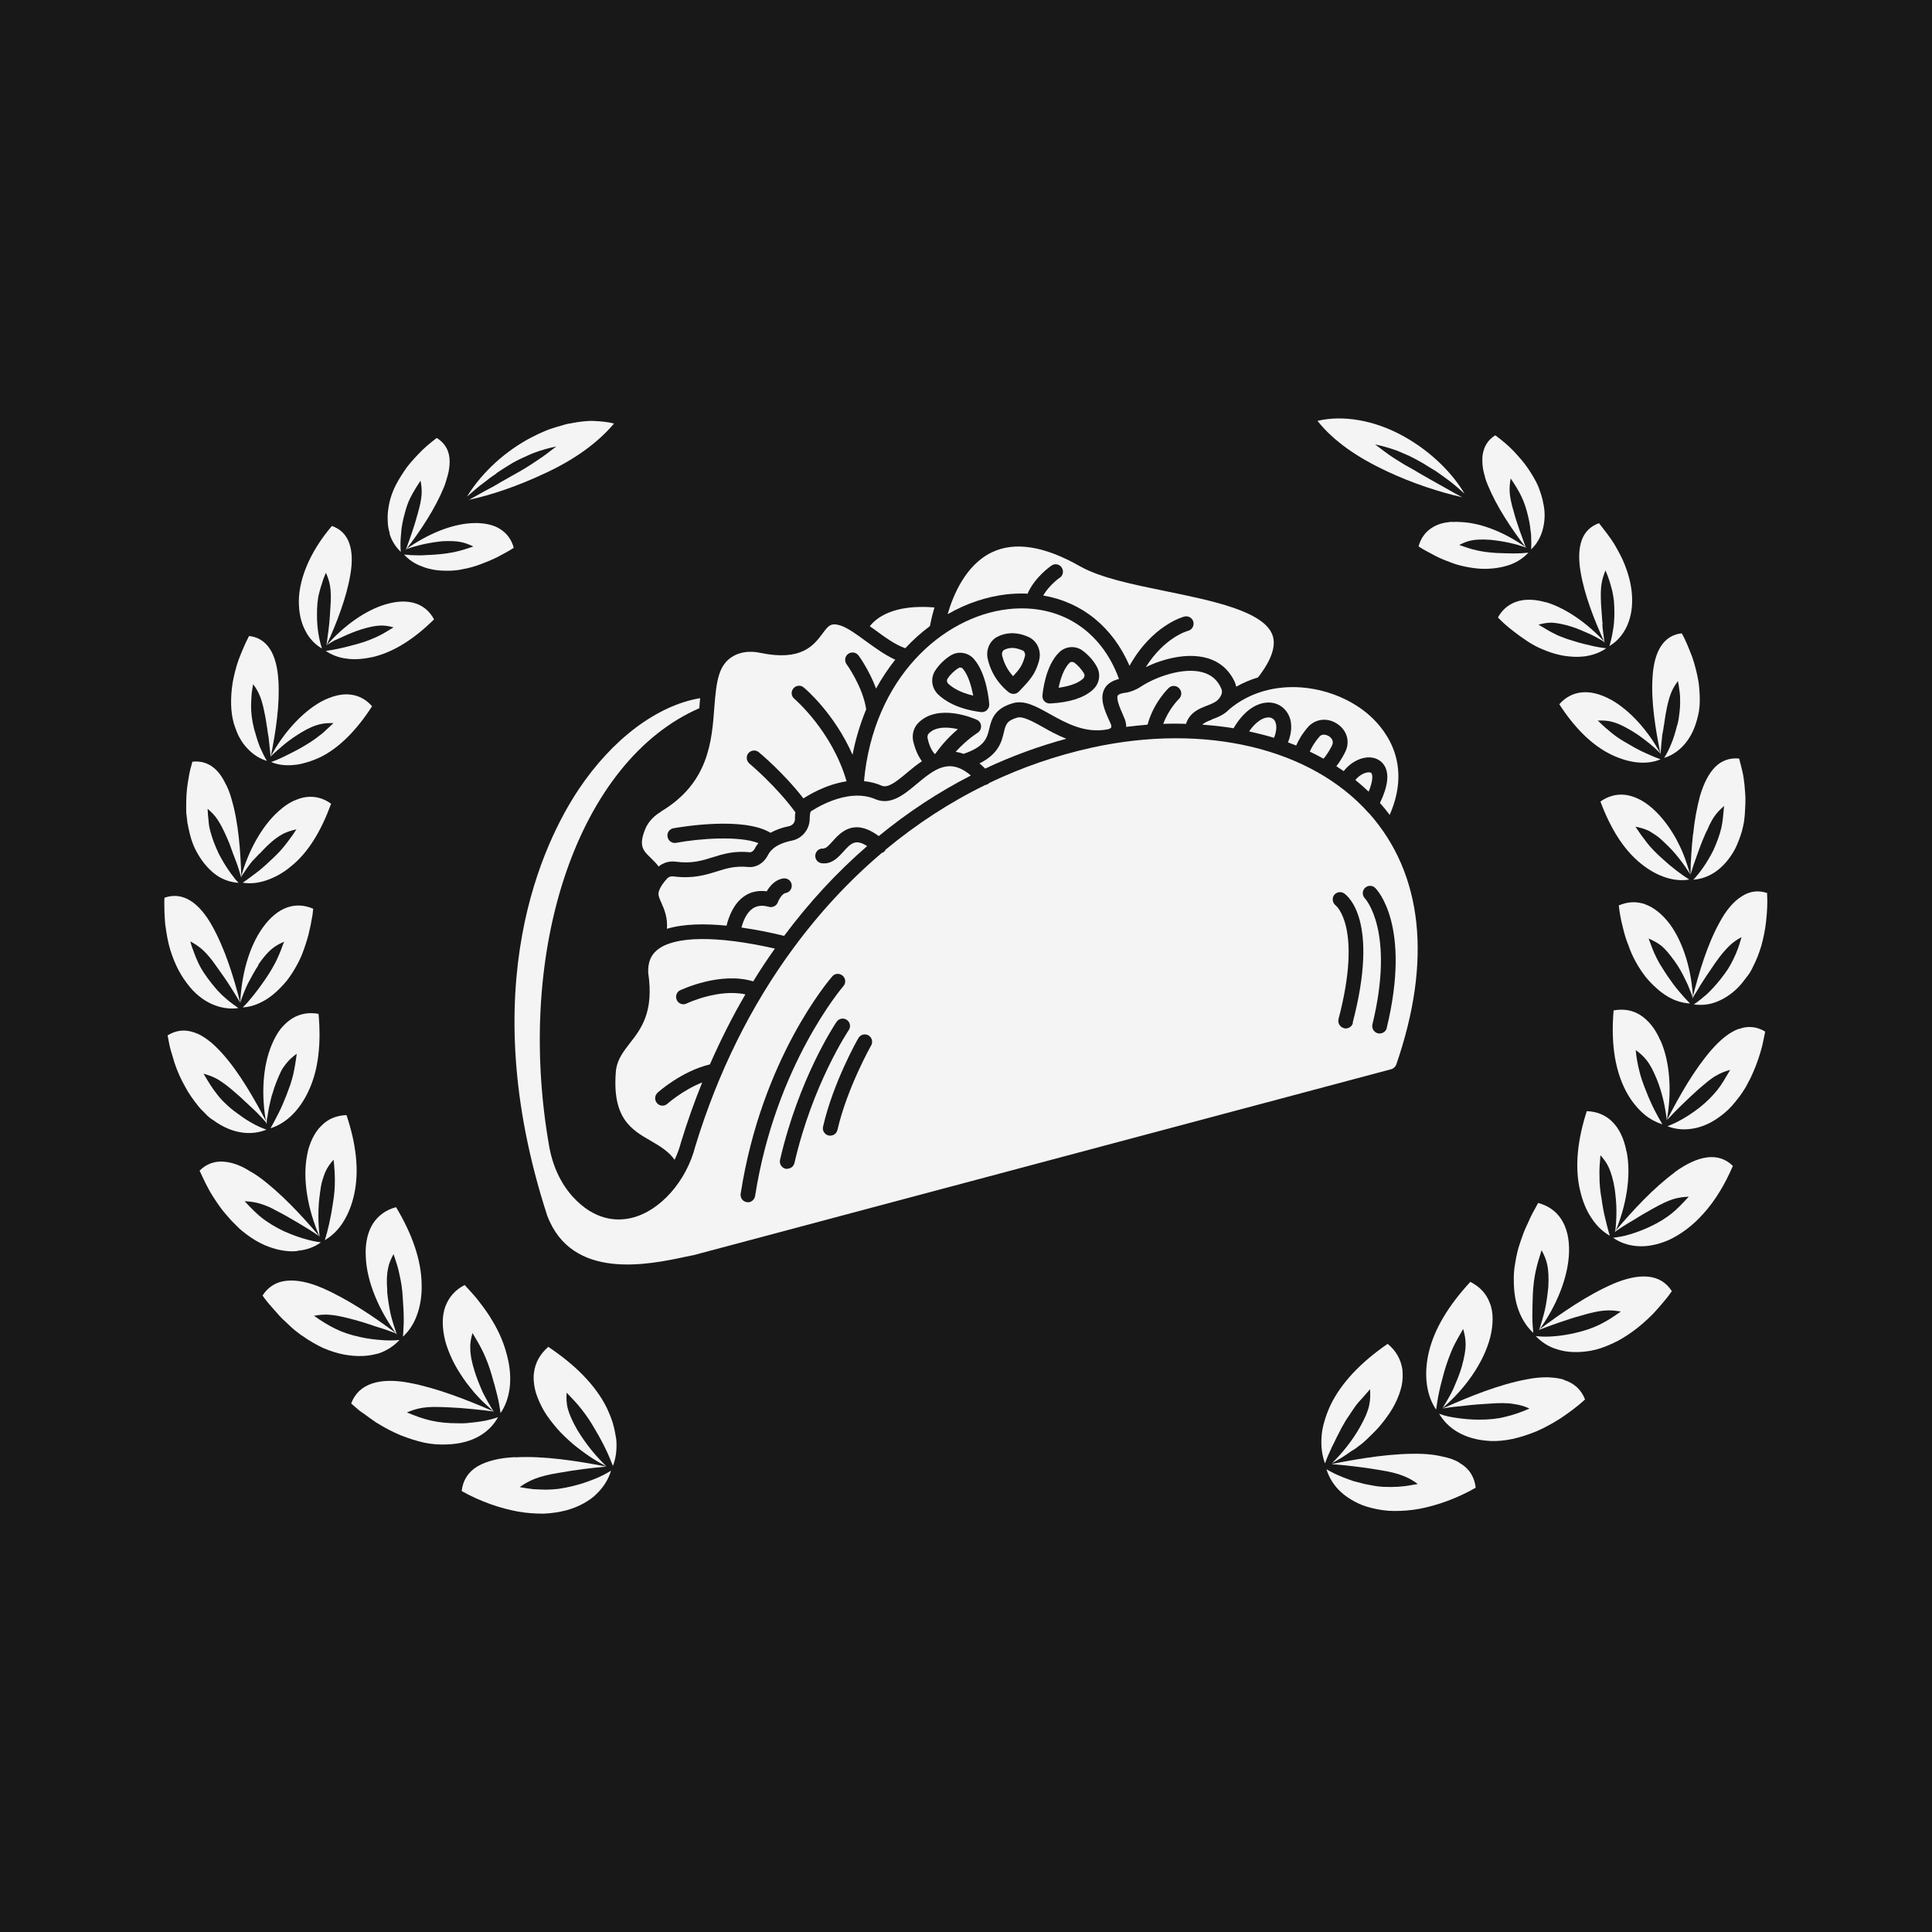 <?xml version="1.0" encoding="UTF-8"?>
<svg id="Layer_2" data-name="Layer 2" xmlns="http://www.w3.org/2000/svg" viewBox="0 0 123.12 123.12">
  <defs>
    <style>
      .cls-1 {
        fill: #181818;
      }

      .cls-1, .cls-2 {
        stroke-width: 0px;
      }

      .cls-2 {
        fill: #f4f4f4;
      }
    </style>
  </defs>
  <g id="Layer_4" data-name="Layer 4">
    <g>
      <rect class="cls-1" width="123.12" height="123.12"/>
      <g>
        <g>
          <path class="cls-2" d="M39.07,90.74c-.1-.33-.24-.67-.4-1.02-.72-1.45-2.01-2.74-3.73-3.89-.51.45-.83.99-.91,1.64-.05.32-.02.67.06,1.05.08.37.24.75.45,1.16.19.38.45.73.73,1.08.29.37.61.69.97,1.02.35.33.75.62,1.15.91s.83.53,1.26.76c-.67-.64-1.32-1.43-1.85-2.31-.33-.57-.51-.99-.61-1.35-.1-.37-.1-.69-.08-1.04.19.19.35.38.51.54.16.18.3.33.45.53.14.18.29.38.43.59.14.21.29.45.45.73.13.21.24.43.35.62.11.21.21.4.3.59.19.38.33.75.46,1.07.19-.49.27-1.08.21-1.71-.05-.32-.11-.65-.21-.99Z"/>
          <path class="cls-2" d="M32.82,92.86c-.49.02-.94.08-1.34.18s-.73.22-1.04.4c-.59.35-.94.88-1.02,1.58,1.23.69,2.47,1.1,3.6,1.31.57.1,1.12.13,1.63.13.51-.02,1-.1,1.43-.21.41-.11.8-.27,1.12-.45s.61-.38.83-.61c.46-.45.75-.94.91-1.47-.29.18-.64.37-1.05.53-.21.08-.41.16-.65.24-.22.08-.48.14-.73.21-.33.08-.64.14-.92.18-.29.03-.56.05-.81.05-.27,0-.53-.02-.8-.03-.27-.03-.56-.08-.86-.13.3-.22.59-.38.96-.53.37-.14.84-.27,1.53-.38,1.05-.19,2.12-.32,3.03-.4-1.91-.37-3.98-.69-5.8-.59Z"/>
          <path class="cls-2" d="M30.24,87.37c-.19-.62-.27-1.05-.27-1.42-.02-.37.05-.67.14-1,.54.89.88,1.5,1.23,2.69.06.24.13.46.19.67.06.22.11.43.16.62.1.4.16.78.21,1.12.59-.86.8-2.14.43-3.6-.1-.4-.22-.78-.38-1.16-.16-.38-.35-.76-.59-1.15-.22-.38-.49-.76-.78-1.13-.14-.19-.29-.38-.46-.56-.16-.18-.33-.37-.51-.56-.59.3-1,.76-1.23,1.37-.22.61-.22,1.34,0,2.22.11.4.27.8.46,1.2.1.21.21.4.32.59s.24.38.38.59c.13.19.27.38.43.57.14.19.3.37.46.54.16.18.33.35.51.51s.35.33.53.49c-.24-.38-.48-.8-.7-1.23-.19-.43-.38-.89-.53-1.37Z"/>
          <path class="cls-2" d="M31.72,90.32c-.32.11-.7.21-1.12.27-.21.03-.43.06-.67.08-.11.02-.24.02-.37.03h-.38c-1.34,0-2.12-.22-3.25-.69.33-.14.64-.24,1.02-.3s.86-.06,1.55-.03c.53.02,1.05.06,1.55.11s.99.1,1.42.16c-1.75-.76-3.67-1.51-5.4-1.83-.94-.18-1.75-.16-2.37.05s-1.08.62-1.32,1.27c.13.11.25.22.38.33.13.11.25.21.4.3.25.19.53.38.78.56.53.33,1.05.61,1.58.83.53.21,1.04.37,1.53.48.49.1.97.13,1.42.11,1.72-.05,2.76-.81,3.27-1.74Z"/>
          <path class="cls-2" d="M24.68,82.26c-.05-.64-.03-1.07.05-1.42.06-.35.19-.62.35-.92.16.48.3.88.38,1.32.1.43.18.89.21,1.51.03.46.06.91.06,1.31,0,.21,0,.4-.02.59,0,.19-.02.35-.03.53.38-.35.69-.81.89-1.37.21-.57.32-1.23.3-1.96-.02-1.56-.61-3.22-1.63-4.92-.62.16-1.12.51-1.47,1.04-.33.53-.51,1.24-.46,2.12.06,1.61.86,3.44,1.98,4.96-.14-.41-.29-.86-.4-1.32-.1-.49-.18-.97-.22-1.45Z"/>
          <path class="cls-2" d="M24.07,86.27c.59-.19,1.05-.51,1.39-.88-.16.02-.35.03-.53.03-.19,0-.38,0-.59-.02-.41-.03-.88-.08-1.37-.19-.64-.14-1.13-.3-1.59-.53-.45-.22-.88-.48-1.37-.83.35-.06.67-.1,1.04-.06.38.03.83.13,1.47.3.49.13.99.29,1.45.45.48.14.92.3,1.32.46-1.5-1.12-3.16-2.23-4.75-2.92-.86-.37-1.63-.53-2.28-.46-.64.06-1.16.37-1.53.94.19.27.4.53.61.76s.41.48.62.69c.22.21.43.41.65.61.11.1.22.19.33.27s.22.18.33.24c.22.16.45.3.67.43.22.13.45.25.67.35.45.19.89.33,1.31.41.86.16,1.56.11,2.15-.06Z"/>
          <path class="cls-2" d="M20.39,76.03c.02-.16.05-.29.06-.41.03-.13.05-.25.08-.35.06-.22.13-.4.19-.56.14-.32.32-.56.54-.81.05.49.08.91.08,1.34s-.03.89-.13,1.48c-.13.89-.32,1.71-.51,2.31.43-.25.83-.62,1.15-1.12s.57-1.1.72-1.8c.33-1.5.13-3.2-.49-5.05-.64.03-1.18.24-1.61.69-.22.21-.4.48-.56.8-.08.16-.14.33-.21.53s-.1.38-.14.59c-.29,1.56.08,3.47.81,5.15-.05-.43-.08-.89-.08-1.35,0-.48.03-.96.1-1.42Z"/>
          <path class="cls-2" d="M18.94,79.71c.61-.05,1.12-.25,1.51-.54-.65-.08-1.43-.3-2.34-.7-.57-.27-1-.54-1.4-.84-.38-.3-.72-.65-1.12-1.08.35.02.65.05,1,.16.18.05.37.13.59.22.11.05.22.11.35.18s.25.13.4.21c.45.24.86.49,1.27.73s.8.49,1.15.73c-1.18-1.39-2.52-2.82-3.89-3.81-.19-.13-.38-.25-.56-.35-.18-.11-.35-.21-.53-.29-.35-.16-.67-.25-.99-.29-.64-.08-1.2.1-1.66.56.27.59.53,1.15.86,1.66.16.25.32.49.49.72.16.22.35.43.53.64.18.21.37.38.54.56s.38.33.57.48c.38.29.76.51,1.16.69.76.32,1.43.43,2.04.38Z"/>
          <path class="cls-2" d="M17.07,70.98c.03-.22.08-.45.13-.67s.1-.45.18-.67c.06-.22.14-.45.22-.65.11-.29.21-.51.3-.7s.21-.35.32-.49c.21-.27.43-.46.69-.65-.06.48-.13.89-.22,1.31-.05.21-.11.41-.18.64-.08.22-.18.48-.27.73-.16.41-.33.8-.51,1.15s-.33.65-.49.92c.94-.29,1.82-1.08,2.42-2.37.64-1.35.81-3.03.64-4.92-.61-.11-1.18-.02-1.69.3-.25.16-.49.37-.72.65-.21.27-.4.61-.56.99-.61,1.42-.69,3.33-.35,5.08.02-.1.02-.21.03-.32.03-.11.05-.21.06-.32Z"/>
          <path class="cls-2" d="M13.57,71.37c1.27.94,2.5.99,3.41.62-.3-.11-.64-.25-.97-.45-.35-.19-.7-.45-1.08-.73-.25-.19-.46-.38-.64-.56-.19-.18-.35-.37-.49-.56-.3-.37-.54-.78-.83-1.27.33.1.61.19.92.37.16.1.32.21.51.35s.4.32.64.53c.19.16.37.32.54.49.18.16.35.33.53.49.18.16.33.32.48.48.08.08.16.16.22.24.08.08.14.16.22.22-.83-1.58-1.77-3.24-2.87-4.46-.3-.33-.59-.62-.89-.84-.29-.22-.59-.4-.88-.49-.59-.21-1.16-.16-1.71.18.06.3.11.62.19.91s.18.57.25.84c.18.54.41,1.05.67,1.51.24.46.54.86.83,1.23.14.18.3.33.46.49.14.16.3.29.48.41Z"/>
          <path class="cls-2" d="M16.45,61.49c.67-.97,1.05-1.21,1.66-1.48-.1.22-.16.43-.24.62s-.16.38-.25.57c-.19.38-.4.75-.73,1.23-.25.37-.49.69-.73.99s-.46.56-.69.78c.48-.03.97-.19,1.45-.48s.92-.7,1.37-1.24c.22-.29.43-.61.61-.94.19-.33.35-.7.48-1.08.13-.38.27-.8.35-1.21.05-.21.1-.43.13-.65.05-.22.08-.45.1-.69-1.12-.48-2.26-.13-3.22,1.21-.88,1.23-1.35,3.01-1.43,4.77.13-.38.29-.8.48-1.2.22-.41.43-.81.69-1.2Z"/>
          <path class="cls-2" d="M11.38,61.83c.21.4.46.75.72,1.07.49.59,1.05.96,1.58,1.16s1.05.25,1.51.18c-.25-.18-.54-.38-.83-.64-.3-.25-.59-.57-.88-.94-.38-.48-.65-.88-.84-1.29-.1-.21-.19-.43-.27-.65-.08-.22-.18-.46-.24-.73.57.32.99.61,1.69,1.63.27.38.56.78.8,1.16.24.38.48.76.69,1.12-.43-1.69-.99-3.46-1.77-4.86-.83-1.51-1.88-2.25-3.06-1.83-.02.3,0,.61,0,.91.02.29.02.57.06.86.08.56.16,1.08.32,1.58.14.45.32.89.53,1.29Z"/>
          <path class="cls-2" d="M16.55,54.4c.14-.16.3-.32.46-.48.41-.4.73-.62,1.02-.78.29-.14.56-.22.86-.29-.13.19-.24.38-.37.54-.13.18-.24.33-.37.49-.25.32-.54.62-.96,1-.3.29-.61.56-.91.78-.14.11-.29.22-.43.32-.13.1-.27.19-.38.27.46.08.96.03,1.48-.14.53-.18,1.07-.46,1.58-.89,1.12-.89,1.94-2.28,2.57-4-.48-.35-1-.49-1.56-.43-.29.03-.57.13-.88.27-.29.14-.59.35-.89.62-1.1.97-1.96,2.58-2.41,4.21.21-.33.46-.69.72-1.02.16-.14.3-.32.46-.48Z"/>
          <path class="cls-2" d="M11.96,52.49c.03.24.1.46.14.67.11.43.25.81.45,1.16.37.67.8,1.13,1.24,1.45.46.32.96.46,1.42.49-.11-.11-.22-.22-.32-.37-.11-.13-.21-.27-.32-.43-.21-.3-.43-.67-.64-1.08-.25-.53-.41-.97-.53-1.42-.06-.22-.1-.45-.11-.67-.03-.24-.05-.48-.06-.75.25.22.45.41.64.7.19.29.38.65.62,1.21.1.21.18.43.25.64s.16.43.24.64c.16.41.29.83.4,1.21-.05-1.69-.18-3.51-.62-5-.11-.41-.25-.76-.43-1.08-.16-.32-.33-.57-.54-.78-.41-.41-.92-.61-1.53-.54-.08.29-.16.57-.21.86-.05.29-.1.56-.13.83-.06.54-.06,1.07-.05,1.56.03.22.05.46.08.7Z"/>
          <path class="cls-2" d="M18.16,47.4c.16-.13.33-.25.51-.38.18-.13.37-.24.54-.35.49-.29.83-.43,1.15-.51s.57-.08.89-.08c-.16.16-.32.3-.46.43-.14.14-.29.27-.45.38-.3.25-.67.48-1.13.75-.37.21-.72.38-1.04.54s-.62.29-.89.38c.41.18.91.24,1.43.19.27-.02.54-.08.81-.16.29-.08.57-.19.88-.33,1.24-.61,2.34-1.75,3.31-3.25-.37-.43-.84-.69-1.4-.75s-1.18.1-1.86.46c-1.24.7-2.41,2.02-3.2,3.49.27-.27.59-.54.91-.81Z"/>
          <path class="cls-2" d="M15.27,47.01c.14.27.32.51.51.7.37.4.8.65,1.23.78-.16-.25-.3-.56-.45-.89-.13-.33-.25-.73-.37-1.16-.14-.56-.19-1.02-.19-1.45,0-.22.02-.45.03-.67s.06-.46.1-.72c.19.25.33.49.45.8.13.32.22.72.33,1.29.05.22.06.45.11.67.03.22.06.45.1.65.05.43.08.84.13,1.23.33-1.63.59-3.36.49-4.89-.05-.81-.22-1.5-.53-1.98s-.75-.78-1.34-.84c-.27.51-.48,1.04-.67,1.53-.18.51-.29,1-.38,1.47-.14.96-.13,1.82.08,2.57.11.33.22.65.37.92Z"/>
          <path class="cls-2" d="M21.86,40.57c.38-.18.76-.33,1.16-.46,1.05-.32,1.47-.29,2.06-.13-.19.11-.37.22-.53.32-.18.1-.33.19-.51.27-.35.16-.73.32-1.24.46-.78.22-1.47.38-2.04.45.37.25.81.43,1.32.49.51.08,1.08.03,1.72-.11,1.31-.32,2.61-1.15,3.86-2.39-.53-.99-1.58-1.39-3.04-.97-1.34.38-2.73,1.4-3.79,2.61.16-.1.32-.21.49-.3.16-.06.35-.16.54-.24Z"/>
          <path class="cls-2" d="M19.53,40.33c.27.46.61.78.99,1-.18-.54-.32-1.27-.32-2.12,0-.56.03-1,.14-1.42.05-.21.11-.41.18-.62.06-.21.14-.43.25-.67.24.56.37,1,.29,2.15-.03.43-.05.88-.1,1.29-.02.21-.05.41-.08.61-.02.21-.05.4-.08.59.67-1.47,1.29-3.08,1.53-4.54.27-1.58-.08-2.71-1.18-3.08-1.47,1.72-2.18,3.57-2.1,5.05.03.72.21,1.29.48,1.75Z"/>
          <path class="cls-2" d="M30.16,34.83c-.41.14-.75.25-1.12.33s-.75.14-1.27.18c-.19.02-.4.02-.57.03-.18.02-.37.02-.53.02-.33,0-.65-.02-.92-.05.29.32.67.59,1.15.76.24.1.49.16.76.21.27.05.57.06.89.06.33,0,.67-.03,1-.11.33-.06.7-.16,1.04-.29.35-.13.7-.27,1.07-.45.35-.19.72-.37,1.08-.61-.14-.53-.45-.94-.89-1.21-.22-.14-.49-.24-.8-.3-.14-.03-.3-.05-.48-.06-.16-.02-.33,0-.53,0-1.37.08-2.88.75-4.16,1.66.69-.25,1.51-.43,2.31-.51,1.05-.05,1.43.08,1.96.33Z"/>
          <path class="cls-2" d="M24.82,33.99c.14.49.41.88.72,1.18-.02-.27-.03-.59,0-.94.02-.18.03-.37.05-.56.03-.19.06-.38.11-.59.13-.53.25-.96.43-1.32s.4-.72.67-1.13c.11.59.13,1.04-.18,2.1-.22.83-.51,1.63-.76,2.31.96-1.24,1.88-2.65,2.42-3.97.08-.18.13-.37.18-.53.05-.18.1-.33.13-.49.06-.32.08-.61.05-.88-.06-.54-.33-.97-.81-1.26-.43.33-.84.67-1.18,1.04-.35.37-.67.72-.91,1.1-.25.38-.48.75-.64,1.12s-.27.73-.33,1.1c-.06.33-.08.65-.06.96,0,.25.05.51.13.76Z"/>
          <path class="cls-2" d="M31.64,30.15c.24-.16.49-.32.75-.48.33-.21.64-.37.91-.49s.53-.25.75-.33c.48-.18.91-.29,1.4-.4-.41.32-.78.61-1.2.88-.21.14-.43.29-.69.45-.25.16-.54.32-.88.51-.25.14-.51.29-.76.43-.24.14-.48.29-.72.41-.48.25-.91.51-1.31.72,1.42-.3,3.12-.88,4.84-1.69,1.82-.84,3.33-1.9,4.4-3.17-.38-.1-.8-.14-1.24-.16-.22-.02-.45,0-.67.02-.22.02-.46.05-.7.1-.11.02-.24.05-.35.06-.11.03-.24.06-.35.1-.24.06-.48.14-.73.22-.24.08-.48.19-.73.3-.24.11-.48.24-.73.37-1.77.99-3.09,2.37-3.87,3.65.35-.3.73-.65,1.18-.97.22-.18.45-.35.7-.51Z"/>
        </g>
        <g>
          <path class="cls-2" d="M93,93.21c-.29-.18-.64-.3-1.04-.38-.4-.1-.84-.16-1.34-.18-1.8-.06-3.87.27-5.77.65.91.08,1.96.19,3.01.37.69.11,1.16.22,1.53.37.37.14.65.3.96.53-.3.05-.59.11-.86.14-.27.03-.53.05-.8.05s-.53,0-.81-.03c-.29-.03-.59-.1-.92-.16-.25-.06-.49-.13-.73-.19-.22-.08-.45-.16-.65-.24-.4-.16-.75-.33-1.05-.51.16.51.45,1.02.92,1.45.24.22.51.41.84.59.32.18.7.33,1.12.43.45.11.92.19,1.43.19s1.05-.03,1.63-.14c1.13-.22,2.36-.65,3.57-1.34-.08-.73-.45-1.26-1.04-1.59Z"/>
          <path class="cls-2" d="M86.69,92.08c.19-.14.37-.32.54-.48s.33-.33.49-.49.3-.35.45-.53c.27-.35.53-.72.72-1.1.21-.41.35-.8.43-1.16s.08-.72.05-1.05c-.1-.65-.41-1.2-.94-1.63-1.69,1.16-2.95,2.47-3.65,3.92-.16.35-.29.7-.38,1.02-.1.33-.16.65-.18.97-.05.62.03,1.21.22,1.71.11-.33.27-.69.45-1.07.1-.19.19-.38.29-.59.11-.21.21-.41.33-.64.16-.29.3-.53.45-.73.14-.22.27-.41.41-.61s.29-.35.45-.53.32-.37.49-.56c.02.37.02.67-.06,1.04s-.25.78-.57,1.35c-.49.88-1.15,1.69-1.8,2.33.43-.24.84-.48,1.24-.78.19-.1.38-.24.57-.4Z"/>
          <path class="cls-2" d="M99.68,87.93c-.32-.11-.67-.14-1.07-.16-.4,0-.83.03-1.31.13-1.74.32-3.63,1.08-5.37,1.86.43-.08.92-.13,1.42-.18.49-.06,1.02-.1,1.55-.13.67-.05,1.15-.05,1.55.02.38.05.69.14,1.02.29-.56.25-1.04.41-1.55.53-.49.13-1.04.18-1.69.18-.51,0-.99-.05-1.4-.11-.43-.06-.8-.14-1.12-.27.53.91,1.58,1.66,3.28,1.74.45.02.91-.03,1.4-.13.49-.11.99-.27,1.51-.48.51-.22,1.04-.51,1.56-.84.51-.35,1.05-.73,1.55-1.2-.24-.62-.7-1.04-1.34-1.24Z"/>
          <path class="cls-2" d="M94.96,85.25c.11-.43.16-.84.16-1.21s-.06-.72-.18-1c-.22-.61-.65-1.05-1.24-1.35-1.37,1.48-2.31,3-2.66,4.54-.33,1.47-.11,2.74.48,3.6.05-.33.1-.72.19-1.12.08-.41.21-.83.33-1.31.18-.61.35-1.04.53-1.47.19-.41.41-.78.67-1.24.1.33.16.64.16,1s-.08.8-.25,1.42c-.14.48-.33.92-.53,1.39-.21.45-.45.84-.69,1.23,1.43-1.21,2.61-2.88,3.03-4.48Z"/>
          <path class="cls-2" d="M102.77,81.83c-1.59.69-3.24,1.82-4.72,2.93.4-.16.84-.32,1.31-.48.46-.16.94-.32,1.43-.45,1.27-.38,1.8-.37,2.5-.25-.97.69-1.66,1.08-2.93,1.37-.48.11-.96.18-1.37.21s-.78.03-1.12-.02c.35.38.81.69,1.4.86.57.18,1.29.22,2.1.08.43-.08.86-.22,1.31-.43.45-.19.89-.46,1.34-.78s.88-.7,1.31-1.13c.21-.22.41-.45.62-.7.21-.24.41-.49.59-.76-.72-1.13-2.07-1.18-3.78-.45Z"/>
          <path class="cls-2" d="M98.01,76.68c-.11.22-.24.43-.35.64s-.21.43-.3.64c-.21.41-.35.83-.49,1.24-.14.4-.24.83-.3,1.23-.08.4-.11.8-.1,1.18,0,.73.11,1.4.33,1.96s.53,1.02.91,1.37c-.03-.32-.06-.7-.06-1.12s.02-.84.03-1.31c.06-1.21.25-1.86.56-2.84.33.62.49,1.07.43,2.34-.05.48-.11.96-.21,1.43-.11.46-.24.91-.38,1.32,1.1-1.51,1.86-3.35,1.91-4.96.05-1.77-.73-2.82-1.98-3.14Z"/>
          <path class="cls-2" d="M106.74,74.7c-1.35.99-2.68,2.42-3.86,3.82.35-.24.73-.49,1.15-.73.4-.25.83-.51,1.27-.75.57-.32.97-.51,1.32-.62.35-.11.65-.14,1-.16-.4.43-.73.78-1.1,1.08-.38.3-.81.57-1.39.84-.45.21-.88.37-1.26.48-.19.06-.38.11-.56.14s-.35.06-.51.08c.41.29.92.48,1.51.53s1.27-.06,2.02-.38c.76-.35,1.55-.92,2.25-1.72.72-.8,1.34-1.82,1.85-3.01-.92-.91-2.23-.67-3.71.4Z"/>
          <path class="cls-2" d="M103.65,73.38c-.32-1.69-1.27-2.53-2.53-2.57-.59,1.83-.78,3.55-.43,5.04.16.7.41,1.31.75,1.8.32.49.72.86,1.15,1.1-.05-.16-.1-.32-.14-.49s-.1-.37-.14-.56c-.1-.38-.18-.81-.24-1.26-.11-.59-.14-1.05-.14-1.48-.02-.43.02-.84.06-1.34.22.25.4.48.54.8s.27.72.37,1.34c.06.46.11.94.11,1.42s-.03.92-.08,1.34c.7-1.66,1.04-3.59.73-5.13Z"/>
          <path class="cls-2" d="M110.82,65.56c-.59.21-1.16.67-1.75,1.34-1.08,1.24-2.02,2.88-2.84,4.48.56-.61,1.26-1.29,1.98-1.94.48-.41.81-.7,1.13-.88.32-.19.59-.29.92-.38-.29.49-.51.89-.81,1.27-.3.37-.64.73-1.13,1.12-.76.59-1.45.97-2.06,1.2.46.18.99.25,1.56.16.57-.08,1.2-.33,1.83-.81.33-.24.65-.54.94-.91.14-.18.3-.37.43-.57.14-.21.27-.41.38-.65.13-.22.24-.46.35-.72s.21-.51.3-.78.18-.56.25-.84c.06-.29.13-.59.19-.91-.54-.33-1.12-.38-1.69-.16Z"/>
          <path class="cls-2" d="M105.81,66.31c-.32-.76-.78-1.31-1.29-1.63s-1.08-.4-1.69-.29c-.16,1.9.03,3.55.67,4.91.3.64.69,1.16,1.1,1.55.41.4.88.65,1.34.8-.32-.53-.7-1.24-1.02-2.07-.22-.54-.37-.97-.46-1.37-.1-.41-.18-.81-.22-1.29.27.19.48.38.7.65.21.27.41.64.64,1.2.35.86.54,1.78.64,2.61.32-1.77.22-3.67-.4-5.07Z"/>
          <path class="cls-2" d="M112.64,56.92c-.59-.21-1.15-.13-1.66.21-.51.32-.99.89-1.39,1.64-.78,1.4-1.32,3.19-1.74,4.86.1-.18.21-.35.33-.54.11-.19.22-.38.35-.57.24-.38.53-.78.78-1.16.35-.51.64-.83.89-1.08.25-.24.49-.4.78-.56-.14.53-.3.96-.51,1.39-.1.21-.21.41-.35.64-.14.21-.3.43-.49.67-.3.37-.57.67-.86.94-.29.25-.57.48-.83.65.48.06.99.03,1.51-.19.27-.11.53-.25.8-.45s.53-.43.76-.72c.13-.16.25-.32.38-.49s.24-.37.33-.57c.21-.4.38-.84.53-1.34.13-.48.24-1,.3-1.56.06-.56.1-1.15.06-1.75Z"/>
          <path class="cls-2" d="M104.83,57.62c-.56-.19-1.12-.16-1.67.08.05.46.13.91.24,1.32.1.43.21.83.37,1.21.13.38.29.75.48,1.08.1.18.19.33.29.48.1.16.21.3.32.45.22.27.45.51.69.72.22.21.46.38.7.53.48.29.97.43,1.45.46-.22-.22-.45-.48-.69-.76s-.49-.62-.73-.97c-.16-.24-.3-.45-.41-.64-.13-.19-.22-.38-.32-.57-.19-.37-.32-.75-.49-1.2.3.13.54.25.81.46.25.21.51.51.86,1,.27.37.48.76.67,1.16.1.19.19.4.27.61.08.19.16.4.22.59-.08-1.74-.59-3.52-1.47-4.73-.51-.67-1.04-1.08-1.58-1.27Z"/>
          <path class="cls-2" d="M107.89,53.16c-.05.43-.08.86-.11,1.29-.03.43-.05.86-.05,1.29.11-.38.25-.78.4-1.2s.3-.84.49-1.27c.06-.14.11-.27.18-.38.05-.11.1-.22.14-.32.1-.19.19-.37.29-.51.19-.29.4-.48.64-.7-.05.54-.08.99-.18,1.42-.11.45-.27.89-.51,1.42-.41.81-.86,1.43-1.27,1.86.92-.06,1.93-.62,2.65-1.94.18-.35.32-.73.45-1.16.05-.21.11-.43.14-.67.03-.22.05-.46.06-.72.02-.24.02-.49.02-.76-.02-.25-.03-.53-.06-.8-.03-.27-.06-.54-.13-.83s-.13-.56-.21-.84c-.61-.06-1.12.13-1.53.54-.41.41-.73,1.05-.97,1.86-.19.73-.35,1.56-.43,2.42Z"/>
          <path class="cls-2" d="M106.77,53.38c-.41-.72-.89-1.35-1.45-1.85-.59-.53-1.2-.81-1.77-.88-.56-.06-1.1.1-1.56.43.64,1.71,1.48,3.08,2.6,3.97,1.04.84,2.15,1.16,3.06,1-.51-.32-1.12-.78-1.74-1.35-.41-.37-.72-.69-.96-1-.25-.32-.48-.64-.73-1.02.3.06.57.13.86.27.14.08.3.18.46.29.08.06.18.13.27.21s.19.18.29.27c.32.3.62.62.89.97.27.33.51.69.72,1.02-.13-.4-.25-.81-.41-1.21-.14-.37-.33-.75-.53-1.12Z"/>
          <path class="cls-2" d="M106.05,46.16c.03-.22.06-.45.1-.67.21-1.16.4-1.58.78-2.09.05.25.08.49.11.72s.03.45.03.67-.02.45-.05.69c-.02.11-.03.24-.05.37-.03.13-.05.27-.1.4-.11.43-.22.81-.37,1.16-.13.33-.29.64-.45.89.86-.27,1.71-1.02,2.09-2.42.05-.19.1-.38.13-.57.03-.19.05-.4.05-.62,0-.21,0-.43-.02-.65-.02-.22-.03-.46-.08-.7-.08-.46-.21-.97-.38-1.47-.1-.25-.19-.49-.3-.75-.11-.25-.22-.51-.37-.76-1.18.13-1.77,1.18-1.86,2.82-.1,1.51.18,3.27.51,4.88.03-.38.06-.8.11-1.23.05-.21.08-.43.11-.65Z"/>
          <path class="cls-2" d="M102.64,44.58c-1.37-.75-2.52-.56-3.27.3.97,1.5,2.07,2.61,3.33,3.22,1.2.57,2.29.64,3.12.29-.27-.1-.57-.22-.91-.38-.33-.14-.69-.33-1.04-.54-.11-.06-.22-.13-.33-.19s-.21-.13-.3-.18c-.19-.13-.35-.24-.51-.37s-.3-.25-.45-.38c-.14-.13-.3-.27-.46-.43.62-.02,1.07.02,2.02.57.19.11.37.22.56.35.18.13.35.25.51.38.33.25.65.53.91.81-.78-1.45-1.94-2.77-3.19-3.46Z"/>
          <path class="cls-2" d="M102.13,39.79c-.05-.41-.06-.86-.1-1.29-.03-.57-.02-.97.03-1.29.05-.32.14-.57.25-.86.21.46.32.88.43,1.29.05.21.08.43.11.65.02.24.03.49.03.76,0,.43-.03.81-.1,1.18-.06.35-.13.67-.22.94.38-.22.73-.56.99-1.02.13-.22.24-.49.32-.78.08-.29.13-.61.14-.97s-.02-.76-.1-1.18c-.08-.4-.21-.83-.38-1.26s-.41-.86-.67-1.31c-.27-.43-.61-.86-.96-1.31-.54.19-.91.56-1.1,1.08-.19.53-.21,1.2-.08,1.99.24,1.47.86,3.06,1.53,4.53-.03-.19-.05-.38-.08-.59-.02-.16-.05-.35-.06-.57Z"/>
          <path class="cls-2" d="M98.5,38.38c-.73-.21-1.37-.21-1.88-.03-.51.18-.91.53-1.16,1,.3.32.62.59.94.84s.64.48.96.69.64.38.97.51c.33.14.65.25.99.33.32.08.62.11.91.13.29.02.56,0,.81-.03.51-.08.96-.25,1.32-.51-.29-.03-.61-.08-.94-.16s-.72-.16-1.1-.29c-.25-.08-.48-.14-.67-.22-.21-.08-.38-.14-.56-.24-.35-.16-.65-.37-1.05-.59.29-.08.54-.13.86-.13.3.02.67.08,1.2.24.41.13.78.29,1.16.46.19.08.37.18.54.27.18.1.33.19.49.3-1.07-1.18-2.45-2.18-3.79-2.58Z"/>
          <path class="cls-2" d="M94.63,30.4c.05.18.11.35.19.53.54,1.32,1.47,2.73,2.42,3.97-.25-.69-.56-1.48-.78-2.31-.32-1.07-.29-1.51-.19-2.1.56.83.88,1.39,1.12,2.45.1.4.14.78.18,1.13.02.35.02.67,0,.94.32-.29.57-.69.72-1.18.14-.49.21-1.08.06-1.75-.06-.35-.18-.72-.33-1.1-.16-.37-.38-.73-.64-1.12s-.57-.73-.91-1.1c-.35-.37-.75-.7-1.18-1.02-.48.29-.73.73-.81,1.27-.03.27-.02.56.03.88.03.18.08.35.13.51Z"/>
          <path class="cls-2" d="M92.55,33.25c-.18.02-.33.03-.48.06-.3.06-.56.16-.78.3-.45.27-.75.69-.89,1.21.35.24.73.41,1.08.61.35.18.72.32,1.07.45s.7.21,1.04.27.67.1,1,.1c.64,0,1.18-.1,1.66-.27.48-.18.86-.45,1.15-.76-.27.03-.59.05-.92.05s-.72-.02-1.1-.03c-1.02-.06-1.58-.22-2.39-.51.53-.27.91-.4,1.98-.33.8.08,1.63.25,2.31.51-1.27-.91-2.8-1.58-4.16-1.64-.22-.02-.4-.02-.56,0Z"/>
          <path class="cls-2" d="M88.35,30.02c1.71.8,3.39,1.34,4.84,1.67-.41-.21-.84-.46-1.32-.73-.48-.27-.97-.54-1.48-.84-.33-.21-.62-.35-.89-.51-.25-.16-.48-.3-.69-.43-.41-.27-.76-.54-1.18-.86.51.11.96.24,1.43.41.24.1.48.21.76.33.27.13.57.29.91.49.25.16.51.32.75.46.24.16.46.33.69.49.45.32.81.65,1.16.96-.73-1.24-2.07-2.65-3.87-3.65-1.88-1.05-3.9-1.37-5.5-.99,1,1.27,2.53,2.33,4.38,3.19Z"/>
        </g>
        <g>
          <path class="cls-2" d="M64.83,45.73c-.67.19-.74.44-.86.95-.14.59-.33,1.36-1.55,1.97.12.1.24.21.36.33,1.66-.78,3.39-1.42,5.17-1.9-.55-.22-1.05-.49-1.5-.75-.65-.36-1.27-.7-1.62-.6h0Z"/>
          <path class="cls-2" d="M52.5,54.06c.13.02.35-.21.55-.44.52-.58,1.37-1.51,2.95-.34,1.83-1.5,3.8-2.8,5.87-3.86-1.38-1.18-2.34-.38-3.44.53-.81.68-1.65,1.38-2.62.99-1.85-.82-4.1.75-4.14.77,0,0-.07.09-.07.46,0,.68-.48,1.27-1.14,1.4-1.18.24-1.44.77-1.53.94-.25.49-.74.79-1.24.74-.85-.08-1.4.09-2.03.29-.71.22-1.51.47-2.75.31-.15-.02-.31.03-.4.14-.53.58-.55.91-.55.97,0,.15.09.36.19.58.18.4.41.95.35,1.65,1.06-.32,2.4-.34,3.8-.2.13-.53.43-1.39,1.12-1.87.41-.29.9-.39,1.44-.32.19-.32.53-.74,1.05-.82.26-.04.5.13.54.39s-.13.5-.39.54c-.2.03-.43.41-.49.59-.09.23-.33.35-.57.29-.42-.12-.76-.08-1.04.11-.38.26-.6.79-.71,1.21.93.13,1.86.32,2.72.53,1.59-2.13,3.36-4.05,5.29-5.72-.75-.49-1.05-.16-1.51.35-.31.34-.68.75-1.22.75-.06,0-.12,0-.18-.01-.26-.04-.43-.28-.39-.54.04-.26.28-.43.54-.39h0Z"/>
          <path class="cls-2" d="M43.34,63.11c.11-.05,2.57-1.21,4.66-.57.44-.72.9-1.41,1.38-2.09-3.7-.84-6.41-.81-7.5.09-.42.34-.6.82-.57,1.46.37,2.5-.45,3.56-1.18,4.49-.4.52-.75.97-.87,1.65-.3,3.11.97,3.85,2.21,4.56.57.33,1.14.67,1.52,1.21.17-.36.31-.73.41-1.12.4-1.31.85-2.58,1.35-3.81-1.24.49-2.21,1.35-2.22,1.36-.09.08-.2.12-.31.12-.13,0-.26-.05-.35-.16-.17-.19-.16-.49.04-.67.06-.06,1.54-1.37,3.33-1.8.68-1.55,1.43-3.04,2.26-4.46-1.69-.38-3.72.56-3.74.58-.07.03-.13.05-.2.05-.18,0-.35-.1-.43-.27-.11-.24-.01-.52.22-.63h0Z"/>
          <path class="cls-2" d="M74.13,46.13c.49-.02.97-.02,1.45,0,.24-.74.85-.97,1.31-1.15.46-.18.76-.3.93-.68.07-.14.07-.3,0-.44-.23-.52-.61-.85-1.16-1.01-1.24-.36-3.03.3-3.91.88-.23.15-.47.27-.7.34,0,0,0,0,0,0,0,0,0,0,0,0,0,0,0,0,0,0,0,0,0,0,0,0-.12.04-.24.07-.36.08-.24.03-.42.1-.46.18-.11.2.15.81.31,1.17.05.11.09.21.13.31.07.17.1.34.1.51.46-.06.91-.1,1.36-.14.38-1.41,1.31-2.3,1.35-2.34.19-.18.49-.17.67.03.18.19.17.49-.02.67,0,0-.65.63-1,1.59h0Z"/>
          <path class="cls-2" d="M61.19,42.54s-.07,0-.1.03c-.27.16-.56.44-.71.69-.06.1-.04.23.05.31.22.21.69.55,1.59.76-.11-.57-.31-1.32-.67-1.72-.04-.05-.1-.07-.16-.07h0Z"/>
          <path class="cls-2" d="M71.31,43.27c-1.13-3.13-3.8-4.82-7.07-4.45-4.17.48-8.58,4.39-9.18,10.96.37.04.75.12,1.12.29.4.16.89-.21,1.65-.85.27-.23.58-.48.92-.71-.35-.47-.5-1.04-.56-1.3-.08-.42.04-.85.33-1.14,1.28-1.3,3.63-.25,3.73-.2.16.07.26.22.27.39.01.17-.06.33-.21.43-.64.43-1.08.86-1.41,1.22.17.03.34.07.51.13,1.35-.46,1.49-1.01,1.63-1.59.14-.58.31-1.3,1.52-1.64.73-.21,1.48.21,2.34.69,1.05.59,2.25,1.25,3.68.98.11-.02.2-.07.23-.12.03-.06,0-.15-.01-.19-.04-.09-.08-.19-.13-.29-.28-.62-.62-1.4-.27-2.01.17-.3.48-.49.9-.6h0ZM62.9,45.25c-.09.08-.21.13-.32.13-.02,0-.04,0-.06,0-1.49-.19-2.32-.72-2.74-1.13-.41-.4-.49-1.01-.2-1.49.23-.37.62-.76,1.02-1,.47-.28,1.08-.19,1.45.22.82.91.98,2.69.99,2.89.01.14-.04.28-.15.38h0ZM66.22,42.1c-.25.87-.57,1.22-1.22,1.9l-.07.07c-.09.1-.22.15-.34.15-.09,0-.19-.03-.27-.08-.04-.03-1.07-.75-1.38-2.17-.12-.57.14-1.16.64-1.4.41-.21,1.09-.37,1.96.02.56.25.85.9.67,1.52h0ZM69.62,43.98c-.6.51-1.46.78-2.69.85,0,0-.02,0-.03,0-.13,0-.25-.05-.34-.14-.1-.1-.14-.23-.13-.37.02-.19.18-1.89,1.07-2.75.4-.39,1.01-.44,1.46-.13.38.27.75.68.95,1.07.26.5.14,1.11-.3,1.47h0Z"/>
          <path class="cls-2" d="M61.05,46.47c-.25-.06-.52-.1-.79-.1-.41,0-.8.09-1.07.37-.07.07-.1.19-.08.3.07.33.22.77.47,1.02,0,0,.01-.01.02-.02.24-.32.67-.92,1.44-1.57h0Z"/>
          <path class="cls-2" d="M68.42,42.21s-.07-.03-.11-.03c-.06,0-.11.02-.15.06-.38.37-.59,1.06-.7,1.59.92-.13,1.33-.38,1.56-.58.09-.08.12-.21.07-.31-.14-.26-.4-.55-.66-.74h0Z"/>
          <path class="cls-2" d="M65.16,41.45c-.23-.1-.45-.16-.65-.16-.18,0-.35.04-.51.12-.11.05-.17.21-.14.35.14.62.46,1.07.7,1.33.43-.46.59-.69.75-1.25.05-.16-.02-.34-.15-.4h0Z"/>
          <path class="cls-2" d="M77.23,45.86c-.29.11-.48.19-.61.32.68.05,1.34.12,1.99.23.59-1.01,1.36-1.6,2.16-1.64.53-.03,1.01.23,1.28.67.31.5.31,1.17.03,1.87.18.07.35.13.52.2.14-.32.38-.76.8-1.23.5-.5,1.25-.55,1.85-.13.59.41.79,1.11.49,1.74-.03.07-.25.52-.58.94.16.1.31.2.47.31.37-.48.93-.82,1.48-.87.46-.04.86.14,1.09.48.35.53.26,1.34-.26,2.42,0,0,0,0,.01.01.21.24.42.49.61.75,1.53-3.49-.48-5.68-1.46-6.49-2.24-1.84-6.12-2.44-8.75-.25-.34.36-.75.52-1.11.65h0Z"/>
          <path class="cls-2" d="M84.09,46.94c-.33.37-.52.72-.62.96.3.14.59.29.87.45.26-.29.47-.69.55-.85.14-.3-.08-.5-.18-.57-.14-.09-.42-.2-.62,0h0Z"/>
          <path class="cls-2" d="M86.38,49.71c.29.24.57.48.84.74.28-.68.26-1.05.18-1.17-.03-.05-.11-.07-.22-.06-.25.02-.58.2-.81.49h0Z"/>
          <path class="cls-2" d="M87.23,51.82c-3.69-4.15-10.44-5.75-17.63-4.18-2.28.5-4.48,1.26-6.57,2.26,0,0,0,.01-.01.02-.07.06-.15.09-.24.11-2.26,1.1-4.38,2.49-6.35,4.12-.02.03-.02.05-.04.08-.05.06-.12.1-.19.12-2.07,1.75-3.96,3.79-5.64,6.07,0,.02-.02.03-.03.04-2.66,3.62-4.78,7.86-6.22,12.59-.57,2.23-2.24,4.12-4.05,4.56-.95.23-2.38.18-3.78-1.37-.76-.85-1.27-1.96-1.49-3.23-2.2-12.64,1.91-24.54,9.58-27.88,0-.02,0-.04,0-.06.01-.2.03-.39.05-.58-2.74.46-5.61,2.61-7.76,5.84-2.18,3.28-6.74,12.48-1.99,27.13,1.57,4.18,6.49,3.13,8.86,2.62.18-.04.35-.07.49-.1l44.43-11.84c.15-.04.28-.16.33-.3,2.29-6.63,1.69-12.16-1.73-16.01h0ZM47.66,76.61s-.05,0-.07,0c-.26-.04-.43-.28-.39-.54,1.34-8.63,5.66-13.64,5.84-13.85.17-.2.47-.21.66-.04.2.17.22.47.04.67-.04.05-4.32,5.03-5.62,13.37-.04.23-.24.4-.46.4h0ZM50.17,74.49s-.07,0-.11-.01c-.25-.06-.41-.31-.35-.57,1.2-5.2,3.5-8.64,3.6-8.79.15-.22.44-.27.65-.13.22.15.27.44.13.65-.02.03-2.31,3.45-3.46,8.47-.05.22-.25.37-.46.37h0ZM55.52,66.61s-1.54,2.73-2.15,5.39c-.05.22-.24.37-.46.37-.03,0-.07,0-.11-.01-.25-.06-.41-.31-.35-.56.64-2.8,2.18-5.53,2.25-5.64.13-.23.42-.31.64-.18.23.13.3.42.18.64h0ZM86.22,65.19c-.06.21-.25.35-.46.35-.04,0-.08,0-.12-.02-.25-.07-.4-.32-.34-.58,1.54-5.86-.16-7.22-.18-7.24-.2-.15-.25-.45-.11-.65s.43-.26.64-.12c.24.16,2.26,1.73.55,8.25h0ZM88.38,65.5c-.05.22-.25.36-.46.36-.04,0-.07,0-.11-.01-.25-.06-.41-.32-.35-.57,1.45-5.96-.46-8.01-.48-8.03-.18-.19-.18-.48,0-.66.18-.18.48-.19.66,0,.1.09,2.32,2.37.73,8.92h0Z"/>
          <path class="cls-2" d="M42.12,51.73c-.34.2-.8.57-1.02,1.15-.41,1.05-.11,1.33.38,1.8.16.16.34.33.49.54.29-.24.68-.36,1.07-.31,1.04.14,1.68-.06,2.35-.27.67-.21,1.36-.43,2.4-.33.1.01.24-.09.31-.23.06-.13.14-.24.23-.35-1.21-.48-3.74-.3-5.24-.02-.26.05-.5-.12-.55-.38-.05-.26.12-.5.38-.55.47-.08,4.45-.76,6.18.29.33-.18.72-.33,1.18-.42.23-.05.39-.24.38-.48,0-.14,0-.27.03-.4-1.24-1.7-2.91-3.09-2.93-3.11-.2-.17-.23-.46-.07-.66.17-.2.46-.23.66-.07.07.06,1.58,1.31,2.85,2.95.31-.2,1.42-.89,2.75-1.09-.93-3.21-3.31-5.24-3.33-5.26-.2-.17-.23-.46-.06-.66.17-.2.46-.23.66-.06.1.08,1.95,1.65,3.11,4.29.2-1.04.5-2,.87-2.9-.22-1.45-1.24-2.86-1.25-2.87-.15-.21-.11-.51.1-.66.21-.15.5-.11.66.1.04.05.69.95,1.12,2.11.36-.66.77-1.27,1.22-1.84-.66-.3-1.27-.75-1.87-1.18-.6-.44-1.17-.86-1.65-1.01-.59-.17-.74.02-1.11.52-.56.75-1.34,1.79-3.99,1.23-.62-.13-1.22-.06-1.68.2-.97.54-1.1,1.61-1.23,3.31-.16,2.14-.36,4.79-3.39,6.6h0Z"/>
          <path class="cls-2" d="M65.48,37.84c.47-1.08,1.49-1.77,1.53-1.8.22-.15.51-.09.65.13.14.22.09.51-.13.65-.01,0-.66.46-1.05,1.13,2.46.42,4.43,2,5.5,4.48,1.44-2.58,3.41-3.12,3.5-3.14.25-.06.51.09.57.34.06.25-.09.51-.34.57-.08.02-1.5.43-2.69,2.31,1.09-.52,2.63-.94,3.91-.57.81.23,1.41.76,1.76,1.53.04.09.07.19.09.29.45-.25.91-.45,1.39-.59.86-1.11,1.17-2.02.92-2.7-.55-1.52-3.85-2.19-6.77-2.79-2.15-.44-4.17-.85-5.49-1.59-2.28-1.3-4.18-1.6-5.65-.88-1.65.81-2.44,2.72-2.79,3.93,1.2-.69,2.47-1.11,3.72-1.26.46-.05.91-.07,1.34-.05h0Z"/>
          <path class="cls-2" d="M57.69,41.31c.49-.53,1.02-1,1.57-1.41.04-.22.13-.65.29-1.19-2.66-.22-3.74.7-4.12,1.2.1.07.2.14.3.21.64.47,1.3.96,1.96,1.19h0Z"/>
          <path class="cls-2" d="M80.8,45.72c-.32.01-.77.27-1.2.89.54.12,1.07.25,1.59.41.2-.5.17-.88.05-1.08-.09-.15-.25-.23-.43-.22h0Z"/>
        </g>
      </g>
    </g>
  </g>
</svg>